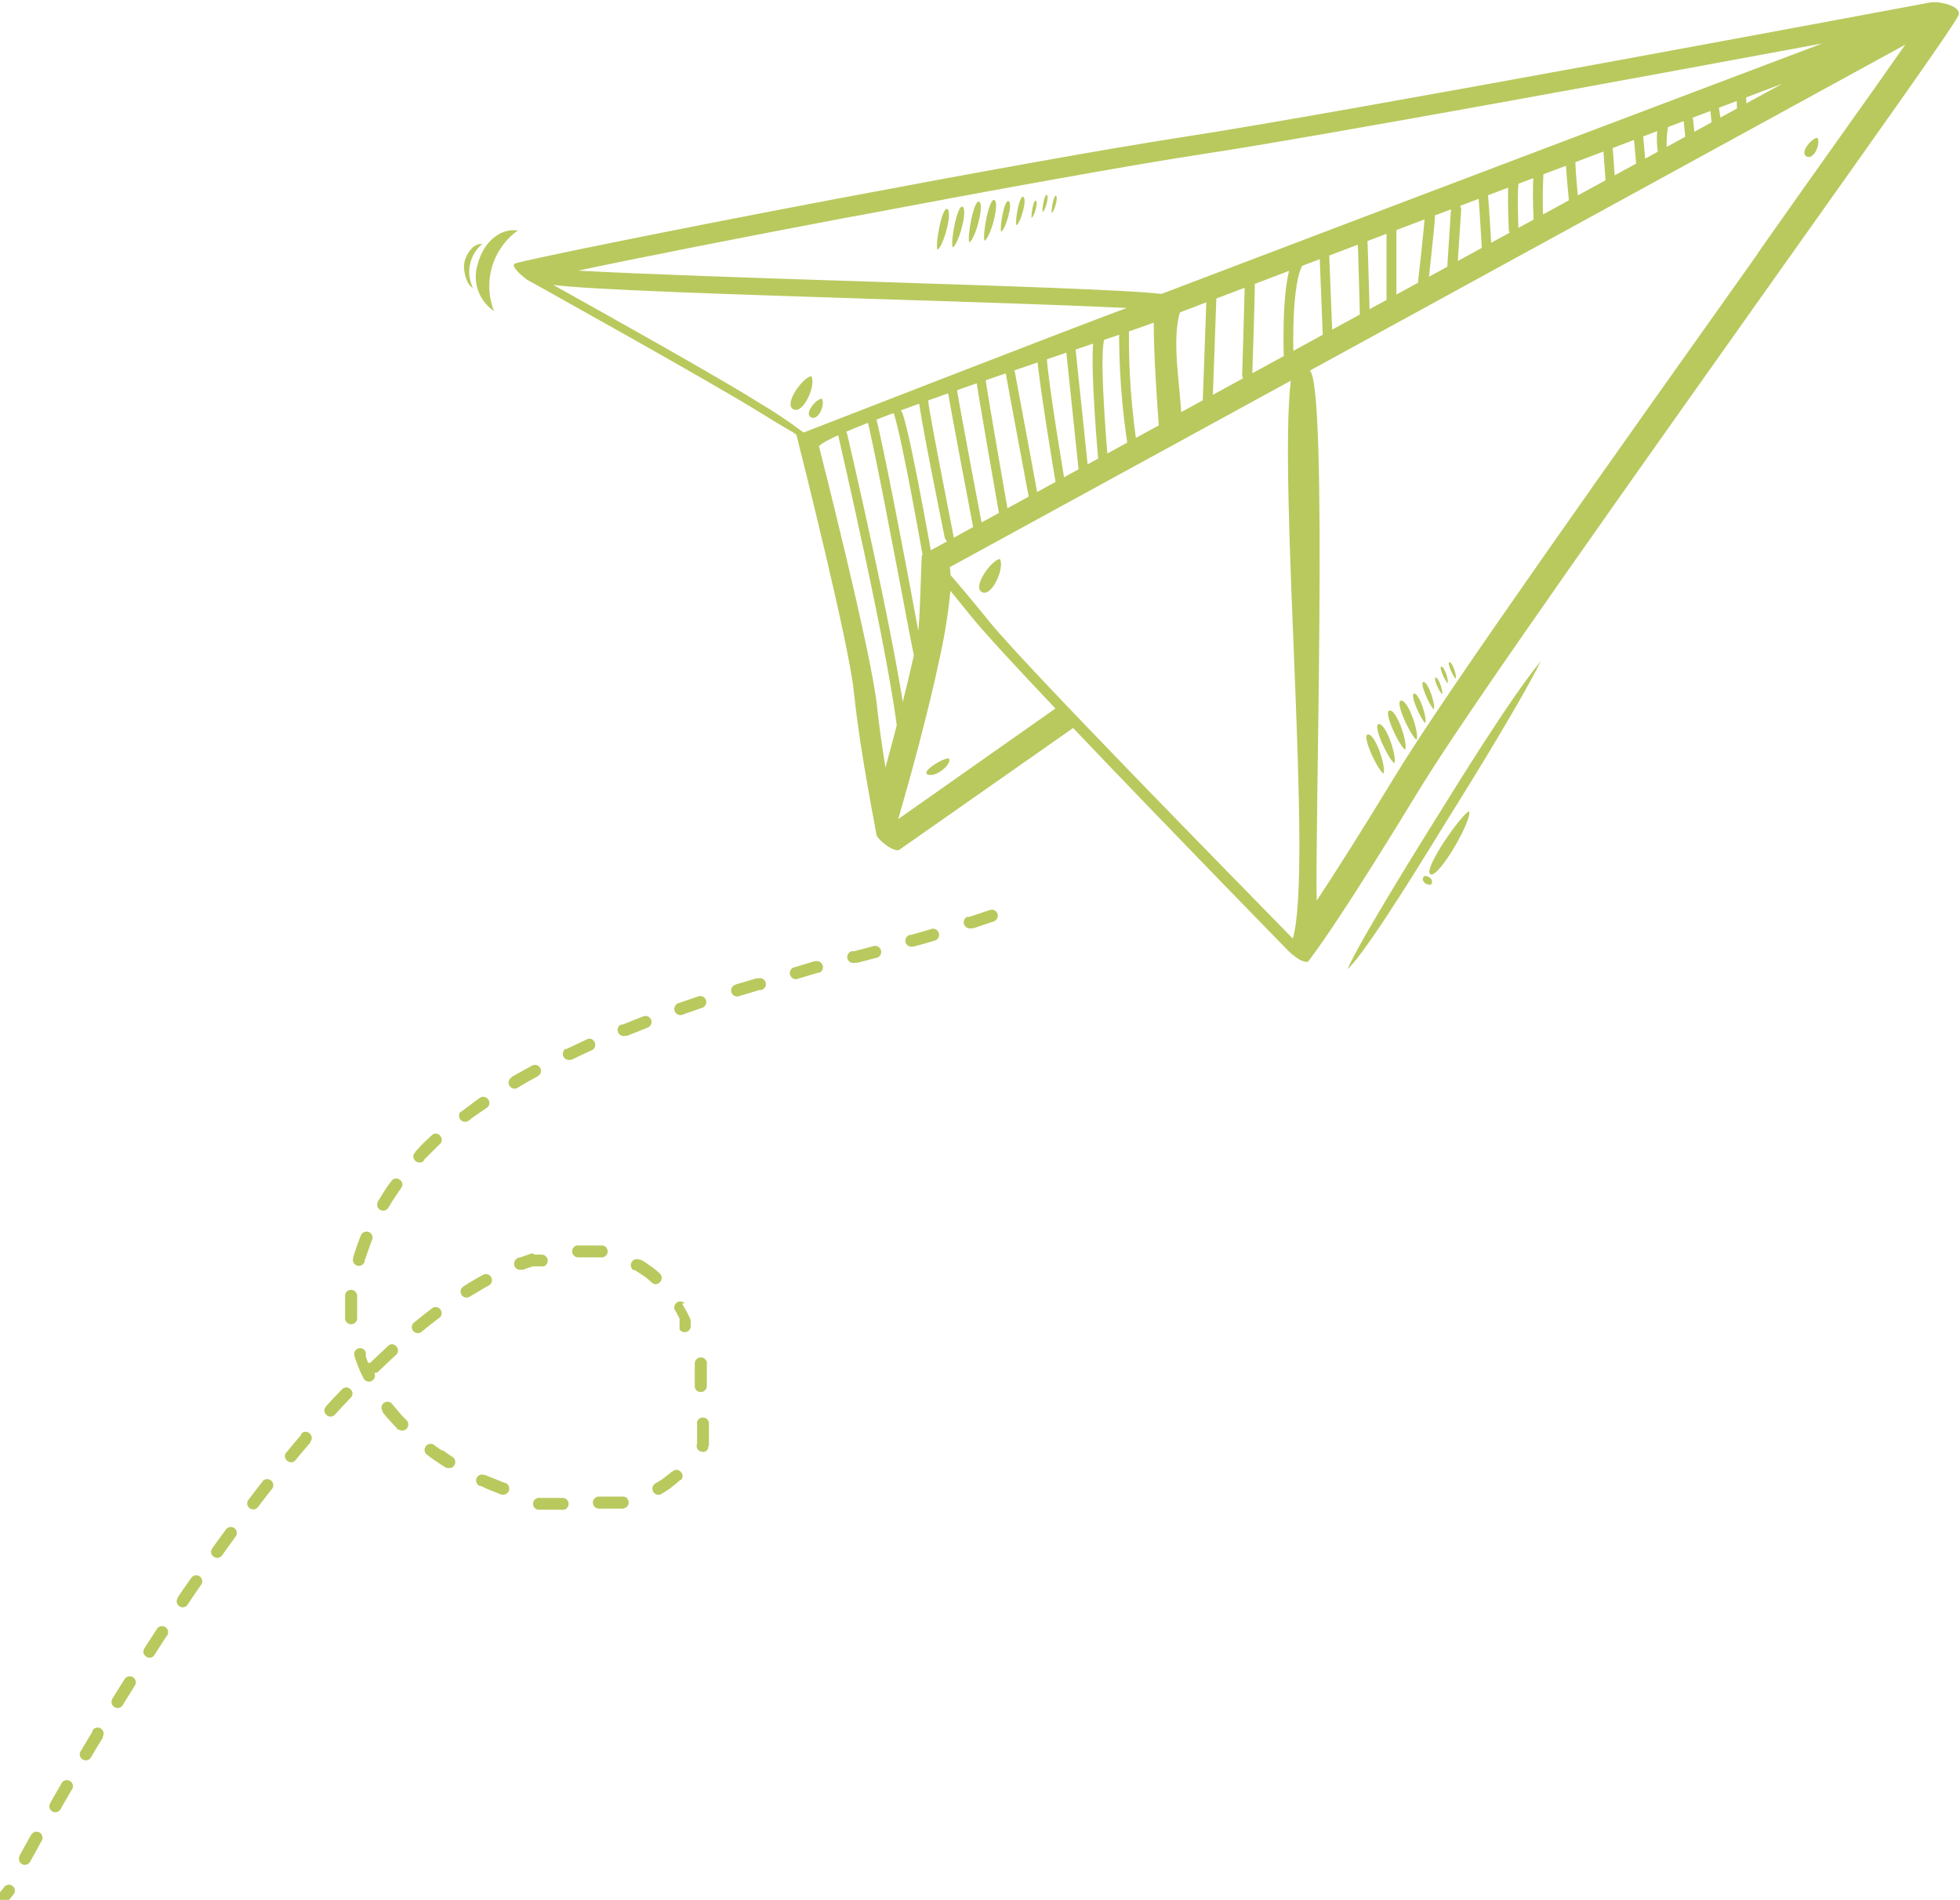 <svg width="162" height="157" viewBox="0 0 162 157" fill="none" xmlns="http://www.w3.org/2000/svg">
<path d="M43.629 23.157C43.453 23.056 42.117 22.01 42.558 21.784C42.999 21.557 55.51 19.012 68.815 16.492C79.865 14.4 91.582 12.271 97.692 11.339C110.632 9.373 156.908 0.692 159.554 0.201C160.499 0.075 162.175 0.579 161.872 1.272C161.52 2.091 155.107 11.112 147.194 22.25C135.855 38.251 121.328 58.636 117.271 65.314C112.673 72.873 110.14 76.653 108.969 78.303L108.313 79.21L108.137 79.437C108.024 79.576 107.507 79.437 106.99 79.009C106.819 78.889 106.659 78.754 106.512 78.606C106.096 78.177 96.332 68.186 88.697 60.16L74.308 70.24C74.195 70.315 73.867 70.24 73.464 69.988C73.061 69.736 72.481 69.232 72.444 68.993C71.725 65.074 70.982 61.105 70.566 57.099C70.15 53.092 66.22 37.495 65.829 35.932C65.275 35.504 65.514 35.769 62.641 33.98C58.711 31.535 43.667 23.169 43.617 23.144L43.629 23.157ZM70.466 17.89C61.205 19.642 52.398 21.38 47.787 22.363C53.003 22.653 62.352 22.968 71.473 23.258C82.636 23.623 93.446 23.963 95.991 24.291C114.89 17.097 138.11 8.315 150.621 3.59C135.502 6.4 108.792 11.314 99.381 12.737C93.358 13.657 81.628 15.786 70.528 17.89H70.466ZM97.516 34.118L147.32 6.916C130.727 13.216 114.033 19.516 97.528 25.815C96.835 28.045 97.528 31.838 97.629 34.143L97.516 34.118ZM106.827 77.648C108.578 72.193 105.63 40.392 106.688 31.46L78.504 46.868C78.54 47.085 78.561 47.304 78.567 47.524C79.247 48.305 80.268 49.514 81.805 51.404C84.879 55.184 102.115 72.697 106.89 77.598L106.827 77.648ZM145.267 20.952C150.306 13.77 154.842 7.483 157.475 3.691L108.263 30.628C109.787 31.888 108.654 69.27 108.83 74.423C110.266 72.256 112.383 68.942 115.394 63.991C119.438 57.313 133.94 36.928 145.317 20.914L145.267 20.952ZM74.245 67.682L87.235 58.548C83.984 55.121 81.326 52.248 80.242 50.9L78.554 48.821C78.385 50.6 78.107 52.368 77.723 54.113C76.715 58.964 75.077 64.822 74.245 67.67V67.682ZM67.694 36.89C67.694 36.89 72.015 53.836 72.481 58.308C72.633 59.795 72.897 61.635 73.187 63.424C74.019 60.4 75.064 56.406 75.808 52.903C76.072 51.644 76.123 45.999 76.211 45.873L76.538 45.697C76.538 45.697 76.601 45.608 76.689 45.608L95.777 35.151C95.689 33.954 95.349 29.419 95.361 26.659C91.72 28.045 67.946 35.668 67.643 36.965L67.694 36.89ZM45.62 23.484C50.005 25.929 59.479 31.22 62.641 33.224C63.948 33.991 65.21 34.833 66.421 35.743C66.421 35.743 90.624 26.332 93.144 25.45C88.432 25.223 80.86 24.971 73.124 24.732C61.004 24.341 48.467 23.938 45.67 23.535L45.62 23.484ZM39.875 20.146C39.356 20.575 38.996 21.165 38.852 21.823C38.708 22.481 38.789 23.168 39.081 23.774C38.64 23.648 38.275 22.514 38.363 21.809C38.451 21.103 39.068 20.083 39.875 20.158V20.146ZM42.848 19.012C41.81 19.738 41.046 20.794 40.681 22.007C40.315 23.221 40.368 24.522 40.832 25.702C40.231 25.3 39.774 24.716 39.527 24.037C39.28 23.357 39.256 22.616 39.459 21.922C39.988 19.768 41.601 18.797 42.848 19.062V19.012ZM69.206 35.643C69.206 35.454 69.306 35.353 69.533 35.403C69.642 35.429 69.744 35.481 69.827 35.556C69.911 35.631 69.975 35.726 70.012 35.832C70.012 35.832 74.548 55.171 75.052 61.345C75.052 61.521 74.9 61.609 74.674 61.534C74.569 61.502 74.475 61.443 74.399 61.364C74.324 61.284 74.271 61.187 74.245 61.08C73.704 54.97 69.206 35.693 69.206 35.643ZM71.587 34.269C71.587 34.08 71.675 33.967 71.889 34.017C71.999 34.041 72.101 34.091 72.187 34.163C72.273 34.236 72.339 34.329 72.381 34.433C72.922 36.361 74.9 46.642 75.908 52.173C76.261 54.062 76.513 55.385 76.576 55.65C76.639 55.915 76.475 55.94 76.249 55.889C76.139 55.864 76.038 55.811 75.954 55.737C75.871 55.662 75.807 55.567 75.77 55.461C75.77 55.247 75.467 53.886 75.102 51.959C74.056 46.44 72.116 36.197 71.587 34.32V34.269ZM73.804 34.017C73.729 33.828 73.804 33.69 74.056 33.715C74.168 33.733 74.273 33.778 74.363 33.846C74.453 33.914 74.525 34.003 74.573 34.105C75.316 35.983 77.483 48.582 77.496 48.62C77.508 48.657 77.37 48.897 77.156 48.834C77.049 48.805 76.951 48.749 76.872 48.672C76.793 48.595 76.734 48.499 76.702 48.393C76.702 48.393 74.535 35.794 73.817 34.005L73.804 34.017ZM75.908 32.757C75.908 32.594 76.097 32.531 76.324 32.619C76.425 32.654 76.515 32.716 76.584 32.798C76.653 32.88 76.698 32.979 76.715 33.085C76.715 33.715 78.882 44.638 78.882 44.664C78.882 44.689 78.756 44.941 78.542 44.878C78.435 44.849 78.337 44.793 78.258 44.716C78.179 44.639 78.12 44.543 78.088 44.437C78.088 44.437 75.871 33.602 75.908 32.745V32.757ZM78.252 31.699C78.252 31.523 78.403 31.434 78.617 31.51C78.724 31.541 78.82 31.599 78.897 31.679C78.975 31.758 79.03 31.856 79.058 31.964C79.134 32.707 81.263 43.87 81.263 43.895C81.263 43.92 81.15 44.172 80.923 44.122C80.814 44.094 80.714 44.039 80.632 43.962C80.55 43.885 80.49 43.788 80.457 43.681C80.457 43.681 78.34 32.644 78.239 31.699H78.252ZM80.62 30.918C80.62 30.741 80.772 30.653 80.998 30.729C81.105 30.759 81.203 30.817 81.28 30.896C81.357 30.976 81.412 31.075 81.439 31.183C81.553 32.241 83.392 42.685 83.392 42.711C83.392 42.736 83.279 43.001 83.052 42.938C82.945 42.911 82.845 42.858 82.764 42.783C82.682 42.708 82.621 42.614 82.586 42.509C82.586 42.509 80.734 31.989 80.62 30.93V30.918ZM83.065 30.489C83.065 30.313 83.178 30.2 83.405 30.263C83.512 30.289 83.612 30.342 83.693 30.417C83.775 30.492 83.836 30.586 83.871 30.691C84.098 31.838 85.837 41.262 85.837 41.287C85.837 41.312 85.723 41.564 85.496 41.514C85.387 41.486 85.287 41.431 85.206 41.354C85.124 41.277 85.064 41.18 85.03 41.073C85.03 41.073 83.254 31.636 83.065 30.489ZM85.698 29.23C85.698 29.053 85.862 28.978 86.088 29.053C86.193 29.085 86.288 29.144 86.363 29.223C86.438 29.303 86.491 29.401 86.517 29.507C86.643 31.762 88.041 39.989 88.041 40.014C88.041 40.04 87.903 40.279 87.689 40.216C87.581 40.188 87.483 40.133 87.404 40.055C87.324 39.978 87.266 39.882 87.235 39.775C87.235 39.775 85.824 31.434 85.698 29.23ZM88.054 28.348C88.054 28.171 88.205 28.083 88.432 28.159C88.539 28.189 88.636 28.246 88.713 28.326C88.791 28.406 88.846 28.505 88.873 28.612L89.969 39.082C89.969 39.258 89.818 39.347 89.591 39.271C89.484 39.241 89.387 39.183 89.309 39.104C89.232 39.024 89.177 38.925 89.15 38.818L88.054 28.348ZM90.448 27.705C90.448 27.554 90.7 27.516 90.927 27.63C91.153 27.743 91.292 27.957 91.254 28.121C90.813 29.847 91.632 38.666 91.632 38.691C91.632 38.717 91.481 38.956 91.254 38.88C91.148 38.849 91.051 38.791 90.974 38.712C90.897 38.632 90.841 38.534 90.813 38.427C90.813 38.427 89.982 29.494 90.448 27.692V27.705ZM92.489 26.873C92.489 26.71 92.703 26.659 92.93 26.76C93.032 26.796 93.122 26.86 93.189 26.944C93.256 27.029 93.297 27.131 93.308 27.239C93.276 30.613 93.525 33.985 94.051 37.318C94.051 37.495 93.925 37.595 93.698 37.532C93.591 37.504 93.493 37.449 93.413 37.372C93.334 37.294 93.276 37.198 93.245 37.092C92.712 33.704 92.463 30.277 92.501 26.848L92.489 26.873ZM99.733 24.19C99.733 24.026 99.922 23.963 100.149 24.051C100.25 24.087 100.34 24.148 100.409 24.23C100.478 24.312 100.523 24.412 100.54 24.517L100.212 33.639C100.212 33.803 100.023 33.866 99.796 33.778C99.695 33.743 99.605 33.681 99.537 33.599C99.468 33.517 99.423 33.417 99.406 33.312L99.733 24.19ZM102.908 23.006C102.908 22.842 103.085 22.766 103.312 22.854C103.414 22.889 103.506 22.95 103.577 23.032C103.648 23.114 103.695 23.214 103.715 23.321C103.715 25.059 103.488 31.359 103.488 31.371C103.488 31.384 103.286 31.598 103.06 31.51C102.958 31.475 102.869 31.413 102.8 31.331C102.731 31.249 102.686 31.15 102.669 31.044C102.669 31.044 102.896 23.484 102.896 23.018L102.908 23.006ZM106.827 21.544C106.89 21.405 107.116 21.405 107.331 21.544C107.545 21.683 107.671 21.897 107.595 22.035C106.65 24.014 106.927 30.137 106.927 30.149C106.927 30.162 106.738 30.389 106.524 30.3C106.421 30.266 106.33 30.205 106.259 30.123C106.188 30.041 106.14 29.941 106.121 29.834C106.121 29.834 105.844 23.623 106.827 21.557V21.544ZM109.057 20.763C109.057 20.587 109.233 20.511 109.447 20.599C109.552 20.633 109.645 20.694 109.719 20.776C109.792 20.858 109.841 20.958 109.863 21.065L110.153 28.411C110.153 28.587 109.976 28.663 109.762 28.574C109.658 28.541 109.564 28.48 109.491 28.398C109.418 28.316 109.368 28.216 109.347 28.108L109.057 20.763ZM112.207 19.264C112.207 19.087 112.37 19.012 112.597 19.1C112.702 19.134 112.795 19.195 112.868 19.276C112.941 19.358 112.991 19.458 113.013 19.566C113.088 21.242 113.227 26.697 113.227 26.71C113.227 26.722 113.051 26.949 112.824 26.873C112.719 26.841 112.624 26.78 112.551 26.698C112.478 26.616 112.428 26.516 112.408 26.407C112.408 26.407 112.27 20.99 112.194 19.276L112.207 19.264ZM114.6 18.684C114.6 18.508 114.777 18.432 115.004 18.52C115.108 18.554 115.202 18.615 115.275 18.697C115.348 18.779 115.398 18.879 115.419 18.986C115.419 20.347 115.419 25.45 115.419 25.462C115.419 25.475 115.23 25.702 115.004 25.614C114.9 25.58 114.808 25.519 114.737 25.437C114.665 25.355 114.618 25.255 114.6 25.148C114.6 25.148 114.6 20.108 114.6 18.697V18.684ZM117.788 17.575C117.788 17.412 117.99 17.349 118.216 17.437C118.317 17.472 118.407 17.534 118.476 17.616C118.545 17.698 118.59 17.797 118.607 17.903C118.531 19.163 117.977 24.051 117.977 24.064C117.977 24.076 117.775 24.291 117.549 24.203C117.447 24.167 117.358 24.105 117.289 24.023C117.22 23.941 117.175 23.842 117.158 23.736C117.158 23.736 117.712 18.86 117.788 17.575ZM119.955 16.92C119.955 16.756 120.157 16.693 120.383 16.794C120.485 16.828 120.576 16.89 120.645 16.972C120.714 17.054 120.758 17.154 120.774 17.26L120.446 22.3C120.446 22.464 120.245 22.527 120.018 22.426C119.914 22.391 119.823 22.328 119.754 22.243C119.684 22.158 119.641 22.056 119.627 21.947L119.955 16.908V16.92ZM122.185 15.874C122.185 15.698 122.336 15.61 122.55 15.685C122.657 15.716 122.755 15.773 122.832 15.853C122.909 15.933 122.964 16.031 122.991 16.139C123.054 16.782 123.332 21.355 123.332 21.405C123.332 21.456 123.168 21.657 122.941 21.582C122.836 21.551 122.741 21.493 122.665 21.413C122.59 21.334 122.537 21.235 122.513 21.128C122.513 21.128 122.248 16.517 122.172 15.887L122.185 15.874ZM124.705 14.804C124.705 14.64 124.932 14.602 125.146 14.703C125.36 14.804 125.536 15.018 125.511 15.181C125.385 16.038 125.511 19.276 125.511 19.289C125.511 19.302 125.373 19.553 125.146 19.49C125.041 19.46 124.945 19.404 124.868 19.327C124.791 19.25 124.735 19.154 124.705 19.049C124.705 19.049 124.566 15.698 124.705 14.816V14.804ZM126.759 14.035C126.759 13.884 126.998 13.846 127.225 13.959C127.452 14.073 127.603 14.287 127.565 14.451C127.493 15.781 127.493 17.114 127.565 18.445C127.565 18.621 127.414 18.697 127.187 18.621C127.082 18.589 126.988 18.531 126.913 18.451C126.838 18.372 126.784 18.274 126.759 18.168C126.683 16.791 126.683 15.412 126.759 14.035ZM129.404 12.951C129.404 12.775 129.581 12.712 129.808 12.788C129.91 12.822 130.002 12.883 130.073 12.966C130.144 13.048 130.191 13.147 130.211 13.254C130.211 14.413 130.488 16.845 130.488 16.845C130.488 16.845 130.337 17.097 130.11 17.034C130.011 17.006 129.92 16.955 129.846 16.885C129.771 16.815 129.715 16.727 129.682 16.63C129.682 16.63 129.43 14.199 129.404 13.002V12.951ZM132.479 11.792C132.479 11.616 132.642 11.54 132.857 11.616C132.961 11.648 133.056 11.707 133.131 11.786C133.206 11.866 133.259 11.963 133.285 12.069L133.524 15.408C133.524 15.585 133.361 15.66 133.146 15.585C133.042 15.553 132.947 15.494 132.872 15.415C132.797 15.335 132.744 15.237 132.718 15.131L132.479 11.792ZM134.998 10.898C134.998 10.721 135.15 10.646 135.376 10.709C135.481 10.741 135.576 10.799 135.651 10.879C135.726 10.958 135.779 11.056 135.805 11.162L136.082 14.287C136.082 14.463 135.931 14.552 135.704 14.476C135.599 14.444 135.505 14.386 135.43 14.306C135.355 14.226 135.301 14.129 135.276 14.022L134.998 10.898ZM137.128 9.739C137.128 9.588 137.392 9.562 137.606 9.739C137.821 9.915 137.959 10.079 137.921 10.23C137.695 11.251 137.695 12.309 137.921 13.329C137.921 13.506 137.795 13.607 137.581 13.544C137.475 13.514 137.377 13.459 137.298 13.382C137.218 13.304 137.16 13.209 137.128 13.103C136.883 12.012 136.883 10.88 137.128 9.789V9.739ZM139.118 9.613C139.118 9.436 139.27 9.348 139.496 9.424C139.603 9.454 139.7 9.511 139.778 9.591C139.855 9.671 139.91 9.77 139.937 9.877L140.189 12.309C140.189 12.485 140.038 12.573 139.811 12.498C139.704 12.468 139.607 12.41 139.53 12.331C139.452 12.251 139.397 12.152 139.37 12.044L139.118 9.613ZM141.273 8.743C141.273 8.567 141.424 8.479 141.651 8.554C141.757 8.586 141.854 8.644 141.931 8.723C142.008 8.803 142.064 8.901 142.092 9.008L142.281 10.331C142.281 10.507 142.13 10.595 141.903 10.52C141.796 10.49 141.699 10.432 141.621 10.352C141.544 10.273 141.489 10.174 141.462 10.066L141.323 8.693L141.273 8.743ZM143.515 7.748C143.515 7.572 143.679 7.496 143.906 7.584C144.011 7.618 144.104 7.679 144.177 7.761C144.25 7.843 144.3 7.943 144.322 8.05L144.397 9.751C144.397 9.928 144.234 10.003 144.007 9.915C143.902 9.881 143.809 9.82 143.736 9.738C143.663 9.657 143.613 9.557 143.591 9.449L143.515 7.748ZM127.351 54.642C125.473 58.422 120.497 66.359 119.552 67.871C118.607 69.383 113.025 78.631 111.375 80.092C112.408 77.661 118.153 68.501 119.073 67.027C119.993 65.553 124.843 57.653 127.351 54.642ZM117.637 72.483C117.7 72.356 117.927 72.369 118.116 72.483C118.305 72.596 118.418 72.823 118.342 72.936V73.024C118.279 73.15 118.053 73.138 117.851 73.024C117.649 72.911 117.549 72.684 117.624 72.571V72.483H117.637ZM121.417 67.04C121.757 67.657 118.897 72.634 118.229 72.243C117.561 71.853 120.963 67.027 121.479 67.027L121.417 67.04ZM78.403 62.668C78.768 62.983 77.559 64.192 76.765 64.028C75.971 63.865 77.798 62.693 78.403 62.668ZM150.218 11.389C150.508 11.906 149.903 13.254 149.311 12.926C148.719 12.599 149.777 11.377 150.218 11.389ZM67.064 31.094C67.467 31.825 66.396 34.269 65.564 33.816C64.733 33.362 66.446 31.082 67.064 31.094ZM67.933 32.946C68.223 33.463 67.618 34.811 67.026 34.483C66.434 34.156 67.492 32.934 67.933 32.946ZM82.649 46.201C83.052 46.931 81.981 49.376 81.15 48.922C80.318 48.468 82.044 46.188 82.649 46.201ZM114.348 63.928C114.6 63.474 113.706 60.702 113.088 60.69C112.471 60.677 113.857 63.625 114.348 63.928ZM115.243 63.071C115.495 62.617 114.6 59.846 113.983 59.833C113.366 59.82 114.764 62.769 115.243 63.071ZM116.137 61.95C116.389 61.496 115.495 58.724 114.878 58.712C114.26 58.699 115.646 61.647 116.137 61.95ZM117.082 61.131C117.334 60.677 116.44 57.905 115.822 57.893C115.205 57.88 116.604 60.841 117.082 61.131ZM117.801 59.745C117.99 59.405 117.322 57.313 116.893 57.313C116.465 57.313 117.473 59.531 117.801 59.745ZM118.506 58.611C118.682 58.296 118.053 56.356 117.662 56.356C117.271 56.356 118.204 58.409 118.506 58.611ZM119.186 57.351C119.3 57.162 118.922 55.99 118.67 55.99C118.418 55.99 118.997 57.25 119.186 57.351ZM119.653 56.444C119.766 56.255 119.388 55.083 119.136 55.083C118.884 55.083 119.464 56.343 119.653 56.444ZM120.32 56.078C120.434 55.889 120.056 54.718 119.804 54.718C119.552 54.718 120.131 55.978 120.32 56.078ZM77.483 20.637C77.949 20.41 78.743 17.613 78.315 17.286C77.886 16.958 77.282 20.146 77.483 20.637ZM78.743 20.448C79.209 20.221 80.003 17.424 79.575 17.097C79.146 16.769 78.542 19.957 78.743 20.448ZM80.117 20.032C80.583 19.805 81.376 17.008 80.948 16.681C80.52 16.353 79.915 19.541 80.117 20.032ZM81.376 19.894C81.843 19.667 82.636 16.87 82.208 16.542C81.779 16.215 81.175 19.402 81.376 19.894ZM82.75 19.15C83.103 18.974 83.732 16.87 83.38 16.63C83.027 16.391 82.599 18.785 82.75 19.15ZM84.01 18.621C84.337 18.457 84.917 16.517 84.589 16.278C84.262 16.038 83.871 18.268 84.01 18.621ZM85.269 18.004C85.471 17.903 85.824 16.744 85.622 16.593C85.421 16.441 85.194 17.852 85.269 18.004ZM86.177 17.525C86.378 17.424 86.731 16.265 86.529 16.114C86.328 15.963 86.101 17.374 86.177 17.525ZM86.933 17.601C87.134 17.5 87.474 16.341 87.285 16.189C87.096 16.038 86.857 17.449 86.933 17.601Z" fill="#B9C95E"/>
<path d="M82.145 76.136C82.269 76.091 82.369 75.999 82.425 75.879C82.48 75.76 82.486 75.624 82.441 75.5C82.396 75.376 82.303 75.276 82.184 75.22C82.065 75.165 81.928 75.159 81.805 75.204L81.616 75.267L81.427 75.33L81.238 75.393L81.049 75.456L80.86 75.519L80.671 75.582L80.482 75.645L80.293 75.708L80.104 75.771H79.927C79.82 75.826 79.737 75.917 79.691 76.029C79.646 76.14 79.642 76.264 79.68 76.378C79.718 76.492 79.796 76.589 79.899 76.651C80.002 76.713 80.124 76.736 80.242 76.716H80.419L80.62 76.653L80.809 76.59L80.998 76.527L81.187 76.464L81.376 76.401L81.565 76.338L81.754 76.275L81.943 76.212L82.132 76.149L82.145 76.136ZM-0.09 156.481C-0.153 156.596 -0.168 156.732 -0.132 156.859C-0.095 156.985 -0.01 157.092 0.105 157.155C0.221 157.219 0.357 157.234 0.483 157.197C0.609 157.16 0.716 157.075 0.78 156.96L1.17 156.481C1.234 156.366 1.249 156.23 1.212 156.104C1.175 155.977 1.09 155.871 0.975 155.807C0.86 155.744 0.724 155.728 0.597 155.765C0.471 155.802 0.364 155.887 0.301 156.002L-0.09 156.481ZM1.624 153.369C1.56 153.484 1.545 153.62 1.582 153.747C1.618 153.873 1.704 153.98 1.819 154.043C1.934 154.107 2.07 154.122 2.196 154.085C2.323 154.048 2.43 153.963 2.493 153.848L2.846 153.205L3.249 152.475L3.451 152.109C3.516 151.994 3.532 151.857 3.497 151.73C3.462 151.602 3.377 151.494 3.262 151.429C3.146 151.364 3.01 151.347 2.882 151.382C2.755 151.418 2.646 151.503 2.581 151.618L2.367 151.983L1.964 152.714L1.611 153.356L1.624 153.369ZM4.144 149.022C4.078 149.136 4.061 149.271 4.095 149.397C4.13 149.524 4.213 149.631 4.326 149.696C4.44 149.762 4.575 149.779 4.701 149.745C4.827 149.71 4.935 149.627 5 149.514L5.328 148.934L5.731 148.241L5.996 147.788C6.038 147.676 6.04 147.554 6 147.441C5.961 147.329 5.883 147.234 5.78 147.173C5.678 147.113 5.557 147.091 5.439 147.111C5.322 147.131 5.215 147.192 5.139 147.284L4.874 147.737L4.471 148.43L4.144 149.01V149.022ZM6.663 144.713C6.595 144.827 6.574 144.963 6.606 145.092C6.638 145.221 6.72 145.332 6.833 145.4C6.947 145.469 7.083 145.489 7.212 145.457C7.341 145.425 7.452 145.344 7.52 145.23L7.709 144.902L8.1 144.247L8.49 143.605V143.517C8.524 143.461 8.547 143.4 8.557 143.335C8.567 143.271 8.564 143.206 8.549 143.142C8.534 143.079 8.507 143.02 8.468 142.967C8.43 142.915 8.382 142.87 8.326 142.836C8.271 142.802 8.209 142.78 8.145 142.769C8.081 142.759 8.016 142.762 7.952 142.777C7.889 142.792 7.83 142.82 7.777 142.858C7.724 142.896 7.68 142.945 7.646 143V143.088L7.255 143.731L6.865 144.386L6.676 144.713H6.663ZM9.259 140.442C9.211 140.553 9.204 140.677 9.24 140.792C9.276 140.907 9.352 141.005 9.454 141.069C9.556 141.133 9.677 141.159 9.796 141.141C9.915 141.123 10.024 141.063 10.103 140.972L10.405 140.48L10.783 139.875L11.149 139.283C11.219 139.171 11.242 139.036 11.212 138.907C11.183 138.778 11.103 138.667 10.991 138.597C10.879 138.526 10.744 138.504 10.615 138.533C10.486 138.563 10.375 138.642 10.305 138.754L9.927 139.346L9.549 139.951L9.246 140.442H9.259ZM11.93 136.222C11.59 136.789 12.434 137.305 12.761 136.763L13.026 136.348L13.391 135.781L13.757 135.226L13.845 135.1C13.899 134.991 13.911 134.865 13.88 134.747C13.848 134.629 13.774 134.526 13.672 134.458C13.571 134.39 13.448 134.362 13.326 134.378C13.205 134.394 13.094 134.454 13.013 134.546L12.925 134.685L12.56 135.239L12.194 135.806L11.93 136.222ZM14.689 132.051C14.616 132.16 14.588 132.293 14.613 132.422C14.638 132.551 14.713 132.664 14.821 132.738C14.93 132.811 15.063 132.839 15.192 132.814C15.321 132.789 15.434 132.714 15.508 132.606L15.571 132.505L15.924 131.976L16.276 131.459L16.629 130.955C16.704 130.847 16.733 130.713 16.71 130.583C16.686 130.453 16.612 130.337 16.503 130.262C16.395 130.187 16.261 130.158 16.131 130.182C16.001 130.205 15.886 130.28 15.81 130.388L15.458 130.892L15.092 131.409L14.739 131.938L14.676 132.039L14.689 132.051ZM17.549 127.957C17.158 128.461 17.952 129.065 18.355 128.536L18.695 128.057L19.036 127.579L19.376 127.112L19.477 126.974C19.555 126.869 19.589 126.736 19.57 126.606C19.551 126.477 19.481 126.359 19.376 126.281C19.271 126.202 19.139 126.169 19.009 126.188C18.879 126.207 18.762 126.276 18.683 126.382L18.582 126.52L18.242 126.986L17.889 127.465L17.549 127.944V127.957ZM20.535 123.937C20.455 124.041 20.419 124.172 20.436 124.302C20.452 124.432 20.52 124.55 20.623 124.63C20.727 124.711 20.858 124.746 20.988 124.73C21.118 124.713 21.236 124.646 21.316 124.542L21.442 124.378L21.77 123.95L22.097 123.522L22.425 123.106L22.526 122.98C22.585 122.875 22.604 122.753 22.581 122.635C22.558 122.517 22.493 122.412 22.399 122.337C22.305 122.263 22.187 122.225 22.067 122.229C21.947 122.234 21.833 122.281 21.744 122.363L21.644 122.501L21.316 122.917L20.989 123.345L20.661 123.774L20.535 123.937ZM23.66 120.019C23.256 120.548 24.038 121.153 24.428 120.662L24.705 120.321L25.02 119.944L25.335 119.578L25.65 119.213V119.15C26.066 118.621 25.285 118.003 24.894 118.495V118.57L24.579 118.936L24.264 119.314L23.949 119.692L23.672 120.032L23.66 120.019ZM26.948 116.239C26.507 116.68 27.213 117.386 27.679 116.907L27.792 116.781L28.095 116.454L28.397 116.126L28.699 115.811L28.989 115.496C29.443 115.042 28.737 114.337 28.271 114.803L27.968 115.118L27.666 115.433L27.364 115.761L27.061 116.088L26.948 116.214V116.239ZM30.438 112.636L30.362 112.46L30.299 112.283L30.236 112.107V111.93V111.754C30.198 111.629 30.111 111.524 29.995 111.462C29.88 111.401 29.744 111.388 29.619 111.426C29.494 111.465 29.389 111.552 29.327 111.667C29.266 111.783 29.253 111.919 29.291 112.044L29.354 112.233L29.417 112.422L29.48 112.611L29.556 112.8L29.632 112.989L29.707 113.178L29.783 113.354L29.871 113.543L29.959 113.72L30.047 113.896C30.106 114.015 30.209 114.105 30.334 114.148C30.459 114.19 30.596 114.181 30.715 114.123C30.834 114.064 30.924 113.961 30.967 113.836C31.009 113.711 31 113.574 30.942 113.455C31.009 113.461 31.077 113.451 31.14 113.427C31.203 113.403 31.261 113.365 31.307 113.316L31.484 113.14L31.761 112.875L32.038 112.611L32.315 112.346L32.592 112.094L32.744 111.956C33.21 111.489 32.517 110.771 32.076 111.225L31.925 111.363L31.648 111.628L31.37 111.893L31.081 112.157L30.791 112.434L30.614 112.611L30.438 112.636ZM34.218 109.285C34.116 109.368 34.051 109.489 34.038 109.62C34.025 109.751 34.065 109.882 34.148 109.984C34.232 110.086 34.353 110.15 34.484 110.163C34.615 110.176 34.746 110.137 34.848 110.053L35.112 109.839L35.377 109.625L35.629 109.423L35.893 109.222L36.145 109.02L36.372 108.856C36.452 108.77 36.498 108.658 36.504 108.541C36.51 108.424 36.475 108.308 36.405 108.214C36.335 108.12 36.234 108.053 36.12 108.026C36.006 107.998 35.886 108.011 35.78 108.063L35.553 108.239L35.289 108.44L35.024 108.642L34.76 108.856L34.495 109.07L34.23 109.285H34.218ZM38.3 106.311C38.188 106.381 38.108 106.493 38.079 106.622C38.049 106.751 38.072 106.886 38.142 106.998C38.212 107.11 38.324 107.189 38.453 107.219C38.582 107.248 38.717 107.226 38.829 107.155L39.068 107.004L39.308 106.866L39.547 106.727L39.774 106.588L40.001 106.45L40.227 106.324L40.454 106.198C40.552 106.126 40.621 106.022 40.648 105.904C40.676 105.786 40.66 105.662 40.603 105.555C40.546 105.448 40.453 105.365 40.34 105.321C40.227 105.277 40.102 105.275 39.988 105.316L39.749 105.442L39.509 105.58L39.27 105.719L39.031 105.858L38.791 105.996L38.552 106.147L38.312 106.299L38.3 106.311ZM42.747 103.993C42.642 104.052 42.561 104.147 42.52 104.26C42.479 104.374 42.479 104.498 42.522 104.611C42.565 104.724 42.647 104.818 42.753 104.876C42.859 104.933 42.982 104.951 43.1 104.925H43.251L43.453 104.85L43.654 104.774L43.856 104.711L44.058 104.648H44.259H44.461H44.662H44.851H44.952C45.066 104.604 45.16 104.519 45.216 104.411C45.272 104.302 45.287 104.177 45.258 104.058C45.228 103.939 45.157 103.836 45.057 103.766C44.956 103.696 44.834 103.665 44.713 103.678H44.599H44.398H44.196L44.007 103.565L43.793 103.628L43.579 103.703L43.365 103.779L43.151 103.854L42.936 103.93H42.785L42.747 103.993ZM47.787 102.909C47.655 102.909 47.528 102.962 47.435 103.055C47.342 103.149 47.289 103.275 47.289 103.407C47.289 103.539 47.342 103.666 47.435 103.759C47.528 103.852 47.655 103.905 47.787 103.905H49.337H49.488H49.639C49.704 103.916 49.77 103.915 49.834 103.901C49.898 103.887 49.959 103.861 50.012 103.823C50.066 103.786 50.112 103.738 50.148 103.683C50.183 103.628 50.207 103.566 50.219 103.502C50.23 103.437 50.229 103.371 50.215 103.307C50.201 103.243 50.175 103.182 50.137 103.128C50.1 103.075 50.052 103.029 49.997 102.993C49.942 102.958 49.88 102.934 49.816 102.922H49.652H49.488H49.324H47.787V102.909ZM52.827 104.081C52.714 104.036 52.588 104.034 52.473 104.074C52.358 104.115 52.262 104.195 52.202 104.302C52.142 104.408 52.122 104.532 52.147 104.651C52.172 104.77 52.238 104.877 52.335 104.951H52.449L52.562 105.013L52.675 105.089L52.789 105.165L52.902 105.24L53.016 105.316L53.129 105.391L53.242 105.467L53.356 105.543L53.469 105.631L53.57 105.719L53.671 105.807L53.772 105.895L53.872 105.984C54.313 106.425 55.006 105.719 54.54 105.24L54.427 105.139L54.313 105.039L54.2 104.938L54.087 104.85L53.973 104.762L53.847 104.673L53.721 104.585L53.595 104.497L53.469 104.409L53.343 104.321L53.217 104.245L53.091 104.169L52.953 104.094H52.839L52.827 104.081ZM56.606 107.71C56.528 107.623 56.421 107.567 56.305 107.551C56.189 107.534 56.071 107.559 55.971 107.62C55.871 107.681 55.796 107.775 55.758 107.885C55.72 107.996 55.721 108.117 55.762 108.226L55.838 108.34L55.913 108.466L55.977 108.592L56.039 108.718L56.102 108.844L56.166 108.97V109.096V109.222V109.348V109.474V109.6V109.726V109.852C56.228 109.95 56.324 110.024 56.435 110.06C56.547 110.096 56.667 110.092 56.776 110.048C56.885 110.005 56.975 109.925 57.032 109.823C57.088 109.72 57.107 109.601 57.085 109.486V109.348V109.209V109.07L57.022 108.932L56.959 108.793L56.896 108.655L56.821 108.516L56.745 108.377L56.669 108.239L56.594 108.113L56.518 107.974L56.443 107.848L56.367 107.722L56.606 107.71ZM58.408 112.523C58.371 112.405 58.291 112.306 58.185 112.243C58.079 112.18 57.954 112.158 57.833 112.181C57.712 112.204 57.604 112.271 57.529 112.369C57.453 112.467 57.417 112.589 57.425 112.712V112.825V113.064V113.304V113.543V113.783V114.009V114.236V114.463V114.639C57.451 114.758 57.519 114.863 57.617 114.936C57.714 115.009 57.835 115.044 57.956 115.034C58.077 115.025 58.191 114.972 58.276 114.886C58.362 114.799 58.413 114.685 58.421 114.564V114.375V114.135V113.896V113.657V113.417V113.165V112.913V112.661V112.548L58.408 112.523ZM58.597 117.663C58.602 117.541 58.563 117.422 58.486 117.327C58.41 117.232 58.302 117.168 58.183 117.147C58.063 117.125 57.939 117.148 57.835 117.21C57.73 117.273 57.652 117.371 57.614 117.487V117.613V117.789V117.965V118.129V118.293V118.457V118.621V118.772V118.923V119.074V119.225V119.301C57.388 119.931 58.32 120.271 58.534 119.679V119.578L58.597 119.414V119.238V119.062V118.885V118.709V118.532V118.343V118.154V117.965V117.776V117.65V117.663ZM56.266 122.325C56.732 121.859 56.027 121.153 55.586 121.607H55.523L55.422 121.707L55.309 121.796L55.195 121.884L55.082 121.972L54.968 122.06L54.855 122.148L54.742 122.237L54.628 122.312L54.502 122.388L54.376 122.463L54.25 122.539L54.124 122.615C54.026 122.686 53.958 122.79 53.93 122.908C53.903 123.026 53.919 123.15 53.976 123.257C54.032 123.364 54.126 123.448 54.239 123.492C54.352 123.535 54.476 123.537 54.591 123.496L54.729 123.421L54.868 123.333L55.006 123.244L55.145 123.156L55.283 123.068L55.422 122.967L55.548 122.867L55.674 122.766L55.8 122.665L55.926 122.564L56.052 122.451L56.178 122.337L56.241 122.274L56.266 122.325ZM51.567 124.643C51.695 124.618 51.809 124.543 51.882 124.434C51.955 124.325 51.982 124.192 51.957 124.063C51.932 123.935 51.857 123.821 51.748 123.748C51.64 123.675 51.506 123.648 51.378 123.673H51.214H51.05H50.886H50.723H50.559H50.395H50.231H49.501C49.368 123.673 49.242 123.725 49.149 123.819C49.055 123.912 49.003 124.039 49.003 124.171C49.003 124.303 49.055 124.429 49.149 124.522C49.242 124.616 49.368 124.668 49.501 124.668H50.307H50.483H50.66H50.836H51.012H51.189H51.365H51.542L51.567 124.643ZM46.439 124.769C46.569 124.786 46.701 124.75 46.805 124.67C46.909 124.589 46.977 124.471 46.993 124.341C47.01 124.21 46.974 124.079 46.894 123.975C46.813 123.871 46.695 123.803 46.565 123.786H46.527H46.338H46.149H45.96H45.771H45.582H45.393H45.204H45.015H44.826H44.662C44.599 123.772 44.533 123.771 44.469 123.782C44.404 123.794 44.343 123.818 44.288 123.853C44.233 123.888 44.185 123.933 44.148 123.987C44.111 124.04 44.084 124.101 44.07 124.164C44.056 124.228 44.055 124.294 44.066 124.358C44.078 124.422 44.102 124.484 44.137 124.539C44.172 124.594 44.217 124.641 44.271 124.678C44.324 124.716 44.385 124.742 44.448 124.756H44.612H44.814H45.015H45.217H45.418H45.62H45.809H45.998H46.2H46.401L46.439 124.769ZM41.5 123.509C41.617 123.53 41.737 123.508 41.839 123.449C41.942 123.39 42.02 123.297 42.061 123.185C42.102 123.074 42.102 122.952 42.061 122.841C42.021 122.73 41.943 122.636 41.84 122.577L41.651 122.514L41.462 122.438L41.273 122.363L41.084 122.287L40.895 122.211L40.706 122.136L40.517 122.06L40.328 121.985L40.139 121.896H40.051C39.992 121.869 39.929 121.854 39.864 121.851C39.799 121.848 39.735 121.858 39.674 121.88C39.613 121.903 39.557 121.937 39.51 121.98C39.462 122.024 39.423 122.077 39.396 122.136C39.369 122.195 39.353 122.258 39.35 122.323C39.348 122.387 39.358 122.452 39.38 122.513C39.402 122.574 39.436 122.63 39.48 122.677C39.524 122.725 39.577 122.764 39.635 122.791H39.736L39.925 122.879L40.114 122.967L40.303 123.056L40.492 123.131L40.681 123.207L40.87 123.282L41.059 123.358L41.248 123.433L41.437 123.509H41.5ZM36.926 121.279C37.037 121.327 37.161 121.333 37.276 121.298C37.391 121.262 37.489 121.186 37.553 121.084C37.617 120.982 37.643 120.86 37.625 120.741C37.607 120.622 37.547 120.514 37.456 120.435L37.279 120.321L37.115 120.208L36.952 120.095L36.788 119.981L36.624 119.868L36.448 119.818L36.284 119.704L36.12 119.591L35.956 119.465L35.843 119.377C35.737 119.317 35.613 119.298 35.495 119.323C35.376 119.348 35.27 119.414 35.196 119.511C35.123 119.608 35.086 119.727 35.094 119.848C35.102 119.97 35.153 120.084 35.238 120.17L35.352 120.258L35.515 120.384L35.692 120.51L35.868 120.636L36.045 120.75L36.221 120.876L36.397 120.989L36.574 121.103L36.75 121.216L36.926 121.329V121.279ZM32.933 118.117C33.028 118.191 33.148 118.229 33.269 118.223C33.39 118.216 33.505 118.166 33.593 118.082C33.68 117.998 33.734 117.885 33.745 117.764C33.755 117.643 33.722 117.522 33.651 117.424L33.575 117.335L33.437 117.197L33.298 117.058L33.172 116.92L33.046 116.781L32.92 116.63L32.794 116.479L32.668 116.328L32.542 116.176L32.416 116.025C32.336 115.922 32.218 115.854 32.088 115.838C31.958 115.821 31.827 115.857 31.723 115.937C31.619 116.017 31.552 116.135 31.535 116.265C31.519 116.395 31.555 116.526 31.635 116.63V116.706L31.761 116.869L31.887 117.02L32.013 117.172L32.151 117.323L32.29 117.474L32.429 117.625L32.567 117.776L32.706 117.928L32.844 118.079L32.92 118.167L32.933 118.117ZM28.523 109.007C28.542 109.126 28.602 109.234 28.694 109.311C28.785 109.389 28.901 109.432 29.021 109.432C29.14 109.432 29.256 109.389 29.348 109.311C29.439 109.234 29.499 109.126 29.518 109.007V107.092C29.519 106.968 29.473 106.849 29.391 106.756C29.308 106.663 29.195 106.604 29.071 106.59C28.948 106.576 28.824 106.608 28.723 106.68C28.622 106.752 28.55 106.858 28.523 106.979V107.055V107.269V109.058V109.007ZM29.191 103.968C29.152 104.093 29.165 104.229 29.227 104.344C29.288 104.46 29.393 104.547 29.518 104.585C29.643 104.624 29.779 104.611 29.895 104.549C30.011 104.488 30.097 104.383 30.136 104.258V104.182L30.211 103.968L30.287 103.754L30.362 103.539L30.438 103.325L30.514 103.111L30.589 102.897L30.665 102.683L30.753 102.468C30.805 102.347 30.806 102.209 30.756 102.086C30.707 101.963 30.61 101.865 30.488 101.813C30.366 101.762 30.229 101.76 30.106 101.81C29.983 101.86 29.885 101.956 29.833 102.078L29.745 102.305L29.657 102.531L29.569 102.758L29.493 102.985L29.417 103.212L29.342 103.439L29.266 103.665L29.191 103.892V103.968ZM31.244 99.293C31.176 99.405 31.155 99.54 31.185 99.668C31.216 99.795 31.296 99.905 31.408 99.974C31.52 100.042 31.655 100.064 31.782 100.033C31.91 100.002 32.02 99.922 32.089 99.81L32.202 99.634L32.315 99.445L32.429 99.256L32.555 99.067L32.681 98.878L32.807 98.689L32.933 98.5L33.059 98.311L33.159 98.172C33.55 97.668 32.756 97.063 32.353 97.593L32.252 97.731L32.114 97.92L31.975 98.109L31.849 98.298L31.723 98.5L31.597 98.701L31.471 98.903L31.345 99.105L31.232 99.281L31.244 99.293ZM34.306 95.237C33.852 95.69 34.558 96.383 35.037 95.917V95.854L35.2 95.69L35.364 95.526L35.528 95.363L35.692 95.199L35.856 95.035L36.019 94.871L36.183 94.707L36.36 94.544C36.826 94.077 36.133 93.372 35.692 93.813L35.515 93.977L35.339 94.14L35.163 94.304L34.986 94.481L34.822 94.644L34.659 94.821L34.495 94.997L34.331 95.174V95.237H34.306ZM38.086 91.847C38 91.934 37.949 92.048 37.942 92.169C37.934 92.29 37.97 92.41 38.044 92.507C38.117 92.603 38.223 92.67 38.342 92.695C38.461 92.719 38.584 92.7 38.69 92.641L38.791 92.566L38.98 92.414L39.169 92.276L39.371 92.137L39.572 91.999L39.774 91.86L39.975 91.721L40.177 91.583L40.291 91.507C40.378 91.424 40.432 91.313 40.445 91.194C40.457 91.074 40.426 90.954 40.358 90.855C40.289 90.756 40.188 90.685 40.072 90.654C39.955 90.624 39.832 90.636 39.724 90.688L39.61 90.764L39.409 90.902L39.207 91.054L39.005 91.205L38.804 91.356L38.602 91.507L38.401 91.658L38.199 91.81L38.098 91.885L38.086 91.847ZM42.281 89.038C42.225 89.071 42.176 89.115 42.136 89.167C42.097 89.219 42.069 89.278 42.052 89.341C42.036 89.405 42.032 89.47 42.041 89.535C42.05 89.6 42.072 89.662 42.105 89.718C42.138 89.774 42.182 89.824 42.234 89.863C42.286 89.902 42.345 89.931 42.408 89.947C42.472 89.964 42.537 89.967 42.602 89.958C42.667 89.949 42.729 89.928 42.785 89.894L42.898 89.819L43.113 89.693L43.327 89.567L43.541 89.441L43.768 89.315L43.995 89.189L44.221 89.063L44.448 88.937C44.565 88.875 44.653 88.769 44.692 88.643C44.731 88.517 44.718 88.38 44.656 88.263C44.594 88.146 44.489 88.058 44.362 88.019C44.236 87.98 44.099 87.993 43.982 88.055L43.755 88.181L43.529 88.307L43.302 88.433L43.075 88.559L42.848 88.685L42.621 88.811L42.395 88.937L42.281 89.013V89.038ZM46.729 86.682C46.633 86.751 46.565 86.851 46.535 86.966C46.506 87.08 46.518 87.201 46.569 87.308C46.62 87.414 46.707 87.5 46.815 87.549C46.922 87.598 47.043 87.608 47.157 87.576H47.233L47.472 87.463L47.711 87.35L47.951 87.236L48.19 87.123L48.43 87.009L48.669 86.896L48.908 86.795C49.513 86.493 49.072 85.598 48.505 85.888L48.266 86.001L48.026 86.115L47.787 86.228L47.548 86.341L47.308 86.455L47.069 86.568L46.83 86.682H46.754H46.729ZM51.315 84.666C51.206 84.724 51.121 84.82 51.078 84.936C51.035 85.052 51.036 85.18 51.082 85.295C51.127 85.41 51.213 85.505 51.323 85.561C51.434 85.617 51.561 85.63 51.68 85.598H51.831L52.083 85.497L52.335 85.397L52.587 85.296L52.839 85.195L53.091 85.094L53.343 84.993L53.532 84.918C53.593 84.895 53.65 84.86 53.697 84.815C53.745 84.77 53.783 84.716 53.81 84.657C53.837 84.597 53.852 84.532 53.854 84.467C53.856 84.402 53.845 84.337 53.822 84.275C53.799 84.214 53.764 84.158 53.719 84.11C53.674 84.063 53.62 84.024 53.561 83.997C53.501 83.97 53.437 83.956 53.371 83.954C53.306 83.951 53.241 83.962 53.179 83.986L52.978 84.061L52.726 84.162L52.474 84.263L52.222 84.364L51.97 84.464L51.718 84.565L51.466 84.666H51.315ZM56.014 82.927C55.904 82.981 55.818 83.074 55.771 83.188C55.724 83.301 55.721 83.428 55.761 83.544C55.801 83.66 55.883 83.758 55.989 83.818C56.096 83.878 56.222 83.898 56.342 83.872L56.594 83.784L56.846 83.696L57.098 83.608L57.35 83.519L57.602 83.431L57.854 83.343L58.106 83.255C58.21 83.199 58.292 83.109 58.337 83C58.381 82.89 58.386 82.768 58.35 82.656C58.314 82.543 58.239 82.447 58.139 82.383C58.039 82.32 57.921 82.294 57.803 82.31L57.539 82.398L57.287 82.486L57.022 82.574L56.77 82.663L56.506 82.751L56.254 82.839L55.989 82.927H56.014ZM60.777 81.377C60.715 81.397 60.657 81.428 60.607 81.469C60.557 81.51 60.516 81.561 60.485 81.618C60.455 81.676 60.436 81.738 60.43 81.803C60.423 81.868 60.43 81.933 60.449 81.995C60.468 82.057 60.499 82.115 60.541 82.165C60.582 82.215 60.633 82.256 60.69 82.287C60.747 82.317 60.81 82.336 60.875 82.342C60.939 82.348 61.005 82.341 61.066 82.322L61.281 82.259L61.533 82.184L61.785 82.108L62.037 82.033L62.289 81.957L62.541 81.881L62.793 81.806H62.944C63.071 81.769 63.178 81.683 63.242 81.568C63.306 81.452 63.321 81.316 63.284 81.189C63.247 81.061 63.161 80.954 63.046 80.891C62.93 80.827 62.794 80.812 62.667 80.848H62.515L62.263 80.924L62.011 80.999L61.76 81.075L61.495 81.151L61.243 81.226L60.978 81.302L60.764 81.365L60.777 81.377ZM65.577 79.954C65.467 80.004 65.379 80.092 65.329 80.202C65.279 80.312 65.269 80.436 65.303 80.552C65.337 80.668 65.411 80.768 65.512 80.834C65.613 80.9 65.734 80.927 65.854 80.911L66.106 80.836L66.358 80.76L66.61 80.684L66.862 80.609L67.114 80.533L67.366 80.458L67.618 80.382H67.731C67.839 80.332 67.925 80.245 67.975 80.136C68.025 80.028 68.034 79.906 68.003 79.792C67.971 79.677 67.9 79.578 67.802 79.51C67.704 79.443 67.585 79.413 67.467 79.425H67.353L67.102 79.5L66.85 79.576L66.686 79.626L66.434 79.702L66.182 79.777L65.93 79.853L65.678 79.929L65.577 79.954ZM70.39 78.606C70.263 78.641 70.155 78.725 70.09 78.839C70.025 78.954 70.008 79.09 70.043 79.217C70.079 79.344 70.163 79.451 70.277 79.516C70.392 79.582 70.528 79.598 70.654 79.563H70.869L71.108 79.5L71.347 79.437L71.587 79.374L71.826 79.311L72.066 79.248L72.305 79.185L72.544 79.122C72.652 79.072 72.738 78.985 72.788 78.877C72.838 78.769 72.847 78.647 72.816 78.532C72.784 78.417 72.713 78.318 72.615 78.25C72.517 78.183 72.398 78.153 72.28 78.165L72.04 78.228L71.801 78.291L71.562 78.354L71.322 78.417L71.083 78.48L70.844 78.543L70.604 78.606H70.39ZM75.19 77.257C75.063 77.294 74.956 77.38 74.892 77.496C74.828 77.612 74.813 77.748 74.85 77.875C74.887 78.002 74.972 78.109 75.088 78.173C75.204 78.237 75.34 78.252 75.467 78.215H75.556L75.782 78.152L76.009 78.089L76.236 78.026L76.463 77.963L76.677 77.9L76.891 77.837L77.105 77.774L77.319 77.711C77.432 77.661 77.522 77.572 77.574 77.46C77.625 77.349 77.634 77.222 77.598 77.104C77.562 76.986 77.485 76.886 77.38 76.821C77.276 76.757 77.151 76.733 77.03 76.754L76.816 76.817L76.601 76.88L76.387 76.943L76.173 77.006L75.959 77.069L75.732 77.132L75.505 77.195L75.278 77.257H75.19Z" fill="#B9C95E"/>
</svg>
